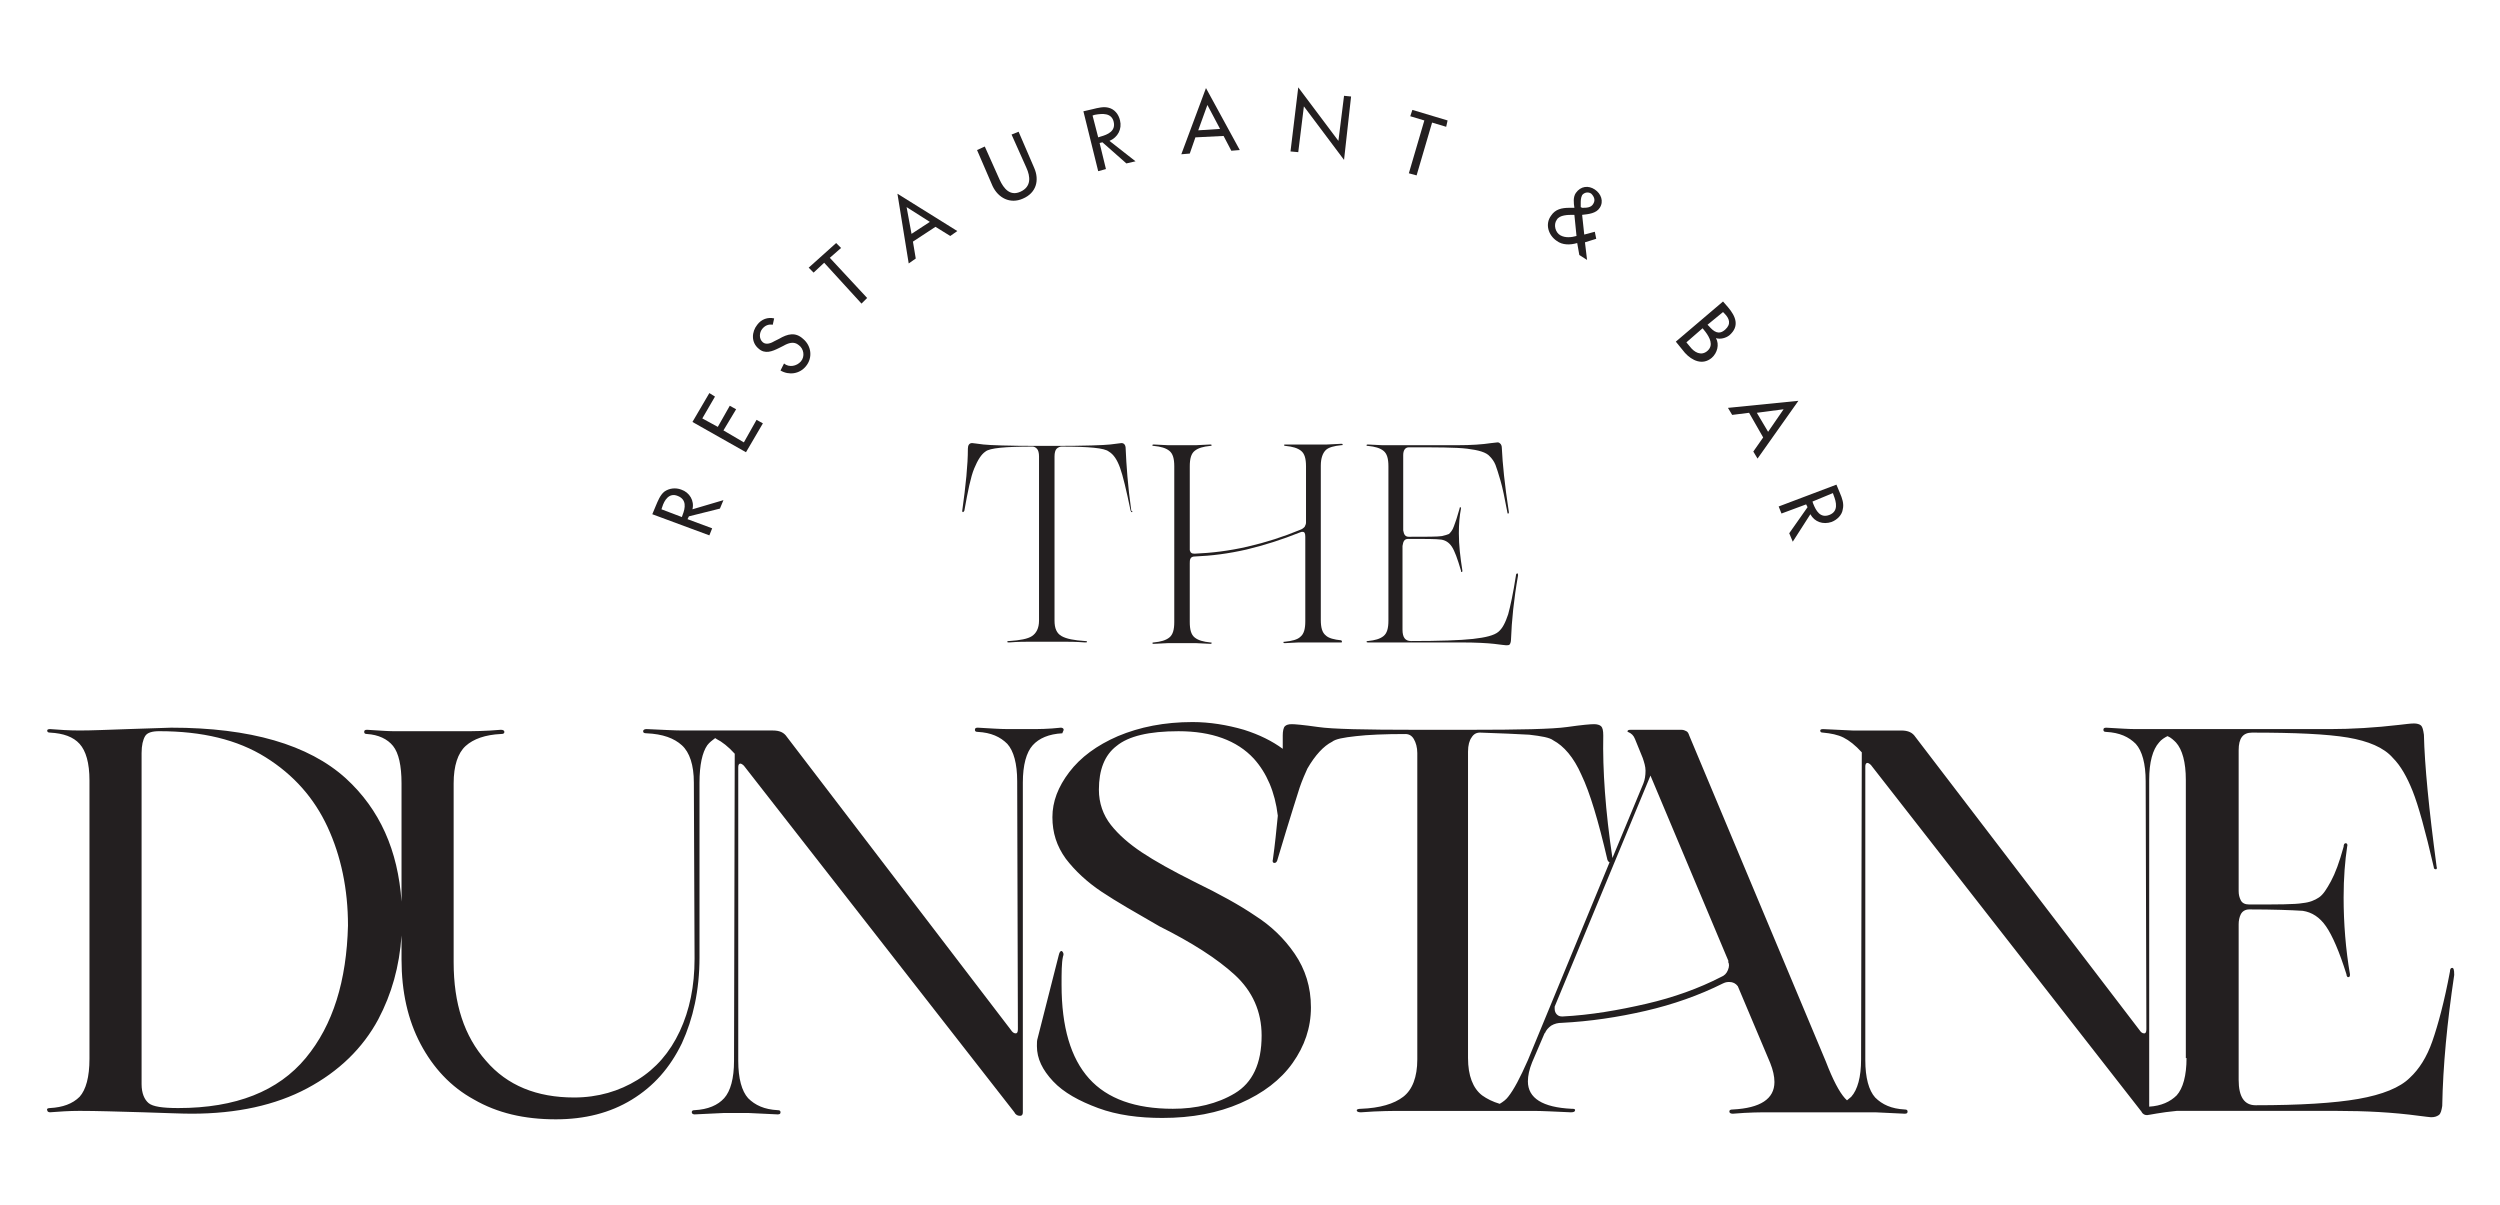 <?xml version="1.0" encoding="utf-8"?>
<!-- Generator: Adobe Illustrator 23.1.1, SVG Export Plug-In . SVG Version: 6.00 Build 0)  -->
<svg version="1.1" id="Layer_1" xmlns="http://www.w3.org/2000/svg" xmlns:xlink="http://www.w3.org/1999/xlink" x="0px" y="0px"
	 viewBox="0 0 354.9 171" style="enable-background:new 0 0 354.9 171;" xml:space="preserve">
<style type="text/css">
	.st0{fill:#231F20;}
</style>
<g>
	<defs>
		<rect id="SVGID_1_" x="-109.5" y="-323.7" width="576" height="846"/>
	</defs>
	<clipPath id="SVGID_2_">
		<use xlink:href="#SVGID_1_"  style="overflow:visible;"/>
	</clipPath>
</g>
<g>
	<path class="st0" d="M151,103.6c0-0.2-0.2-0.3-0.4-0.3c-1.8,0.2-3.2,0.2-4.2,0.2H143c-1,0-2.4-0.1-4.2-0.2c-0.3,0-0.4,0.1-0.4,0.3
		c0,0.2,0.1,0.3,0.4,0.3c1.9,0.1,3.2,0.7,4.2,1.7c0.9,1,1.4,2.8,1.4,5.3l0.1,35.2c0,0.4-0.1,0.6-0.3,0.6c-0.3,0-0.5-0.2-0.7-0.5
		l-31.8-41.6c-0.4-0.6-1-0.9-2-0.9h-5.8h-5.8h-1.3c-1,0-2.7-0.1-5-0.2c-0.3,0-0.5,0.1-0.5,0.3c0,0.2,0.1,0.3,0.5,0.3
		c2.3,0.1,3.9,0.7,5,1.7c1.1,1,1.7,2.8,1.7,5.3l0.1,25c0,3.9-0.7,7.3-2.1,10.3c-1.4,3-3.4,5.3-6,6.9c-2.6,1.6-5.6,2.5-9,2.5
		c-5.3,0-9.5-1.7-12.5-5.2c-3.1-3.5-4.6-8.1-4.6-14v-25.4c0-2.5,0.6-4.3,1.7-5.3c1.1-1,2.8-1.6,5-1.7c0.4,0,0.5-0.1,0.5-0.3
		c0-0.2-0.2-0.3-0.5-0.3c-2.3,0.2-4,0.2-5,0.2H55.8c-0.8,0-2-0.1-3.7-0.2c-0.3,0-0.4,0.1-0.4,0.3c0,0.2,0.1,0.3,0.4,0.3
		c1.6,0.1,2.9,0.7,3.7,1.7c0.8,1,1.2,2.8,1.2,5.3V128c-0.5-7.3-3.1-13.1-7.9-17.5c-5.3-4.8-13.6-7.2-24.8-7.2l-6.1,0.2
		c-2.9,0.1-5.2,0.2-6.9,0.2c-1.5,0-2.9-0.1-4.2-0.2c-0.3,0-0.4,0.1-0.4,0.2c0,0.2,0.1,0.3,0.4,0.3c1.9,0.1,3.3,0.6,4.2,1.6
		c0.9,1,1.4,2.7,1.4,5.2v39.5c0,2.6-0.5,4.4-1.4,5.4c-1,1-2.4,1.5-4.2,1.6c-0.3,0-0.5,0.1-0.4,0.3c0,0.2,0.2,0.3,0.4,0.3
		c1.3-0.1,2.7-0.2,4.2-0.2c2.4,0,5.4,0.1,9,0.2c3.2,0.1,5.5,0.2,6.9,0.2c6.4,0,11.9-1.2,16.4-3.6c4.5-2.4,7.9-5.7,10.1-9.8
		c1.9-3.6,3-7.5,3.3-11.9v3.4c0,4.6,0.9,8.6,2.7,12c1.8,3.4,4.3,6.1,7.6,7.9c3.3,1.9,7.1,2.8,11.6,2.8c4.1,0,7.7-0.9,10.8-2.8
		c3.1-1.9,5.4-4.5,7.1-8c1.6-3.5,2.5-7.5,2.5-12.2v-24.8c0-2.5,0.4-4.3,1.1-5.3c0.3-0.4,0.7-0.7,1.1-1c0.1,0,0.1,0,0.2,0.1
		c0.8,0.4,1.7,1.1,2.6,2.1l-0.1,43.6c0,2.5-0.5,4.3-1.4,5.3c-0.9,1-2.3,1.6-4.2,1.7c-0.3,0-0.4,0.1-0.4,0.3c0,0.2,0.2,0.3,0.4,0.3
		l4.2-0.2h3.4l4.2,0.2c0.3,0,0.4-0.1,0.4-0.3c0-0.2-0.1-0.3-0.4-0.3c-1.9-0.1-3.2-0.7-4.2-1.7c-0.9-1-1.4-2.8-1.4-5.3v-41.7
		c0-0.3,0.1-0.5,0.3-0.5c0.1,0,0.3,0.1,0.5,0.3l38.4,49.2c0.2,0.4,0.5,0.5,0.8,0.5c0.3,0,0.4-0.2,0.4-0.5v-46.8
		c0-2.5,0.5-4.3,1.4-5.3c0.9-1,2.3-1.6,4.2-1.7C150.9,103.8,151,103.7,151,103.6 M43.4,150.2c-3.9,4.7-9.9,7.1-18.1,7.1
		c-2.2,0-3.6-0.2-4.2-0.7s-1-1.4-1-2.7v-47c0-1.1,0.2-1.9,0.5-2.4c0.3-0.5,1-0.7,2-0.7c6.1,0,11.1,1.2,15.1,3.7
		c4,2.5,6.9,5.8,8.8,9.9c1.9,4.1,2.9,8.8,2.9,14C49.2,139.2,47.3,145.5,43.4,150.2"/>
	<path class="st0" d="M348.1,137.4c-0.2,0-0.3,0.2-0.3,0.5c-0.8,4.3-1.7,7.6-2.5,9.9c-0.8,2.3-1.9,4-3.2,5.2c-1.4,1.4-3.9,2.4-7.3,3
		c-3.4,0.6-8.3,0.9-14.6,0.9c-1.6,0-2.4-1.2-2.4-3.6v-22.1c0-0.5,0.1-1,0.3-1.4c0.2-0.4,0.6-0.7,1.2-0.7c3.4,0,6,0.1,7.6,0.2
		c1.3,0.2,2.4,0.9,3.3,2.2c0.9,1.3,1.9,3.6,2.9,6.8c0,0.3,0.2,0.5,0.3,0.4c0.2,0,0.2-0.2,0.2-0.4c-0.6-3.5-0.9-7.2-0.9-10.9
		c0-2.8,0.2-5.2,0.5-7.2c0.1-0.3,0-0.5-0.2-0.5c-0.2,0-0.3,0.2-0.3,0.5c-0.6,2.2-1.2,3.8-1.8,4.9c-0.6,1.1-1.1,1.9-1.7,2.3
		c-0.6,0.4-1.3,0.7-2.3,0.8c-1.1,0.2-3.6,0.2-7.6,0.2c-0.6,0-1-0.2-1.2-0.6c-0.2-0.4-0.3-0.8-0.3-1.3v-20c0-1.7,0.6-2.5,1.9-2.5
		c6.1,0,10.6,0.2,13.6,0.7c2.9,0.5,5.1,1.4,6.4,2.9c1.1,1.1,2,2.7,2.8,4.7c0.8,2,1.8,5.6,3,10.8c0,0.2,0.1,0.3,0.3,0.3
		c0.1,0,0.2-0.1,0.1-0.4c-1.1-8.2-1.7-14.4-1.8-18.7c-0.1-0.7-0.2-1.1-0.4-1.3c-0.2-0.2-0.6-0.3-1-0.3c-0.5,0-1.2,0.1-2.1,0.2
		c-3.4,0.4-6.8,0.6-9.9,0.6h-19.5h-6.7h-1.3c-1,0-2.4-0.1-4.2-0.2c-0.3,0-0.4,0.1-0.4,0.3c0,0.2,0.1,0.3,0.4,0.3
		c1.9,0.1,3.2,0.7,4.2,1.7c0.9,1,1.4,2.8,1.4,5.3l0.1,35.2c0,0.4-0.1,0.6-0.3,0.6c-0.3,0-0.5-0.2-0.7-0.5l-31.8-41.6
		c-0.4-0.6-1-0.9-2-0.9h-6.9l-4.2-0.2c-0.3,0-0.4,0.1-0.4,0.2c0,0.2,0.1,0.3,0.4,0.3c1.1,0.1,2.1,0.3,2.9,0.7
		c0.8,0.4,1.7,1.1,2.6,2.1l-0.1,43.6c0,2.5-0.5,4.3-1.4,5.3c-0.2,0.2-0.4,0.3-0.6,0.5c-0.1-0.1-0.2-0.2-0.3-0.3
		c-0.8-0.9-1.7-2.6-2.7-5.2l-19.4-46.3c-0.1-0.3-0.2-0.5-0.4-0.6c-0.2-0.1-0.4-0.2-0.7-0.2h-7.2c-0.2,0-0.3,0-0.4,0.1
		c-0.1,0.1-0.1,0.1,0,0.2c0.5,0.2,0.8,0.5,1,1l1.1,2.7c0.2,0.6,0.4,1.2,0.4,1.8c0,0.7-0.1,1.3-0.3,1.8l-4.4,10.6
		c-1-6.7-1.4-12.5-1.3-17.4c0-0.7-0.1-1.1-0.3-1.3c-0.2-0.2-0.6-0.3-1-0.3c-0.5,0-1.7,0.1-3.8,0.4c-2.1,0.3-6.7,0.4-14,0.4h-7.4
		c-7.3,0-12-0.1-14-0.4c-2.1-0.3-3.3-0.4-3.7-0.4c-0.5,0-0.8,0.1-1,0.3c-0.2,0.2-0.3,0.7-0.3,1.3c0,0.6,0,1.2,0,1.9
		c-1.5-1.1-3.3-2-5.5-2.7c-2.4-0.7-4.9-1.1-7.3-1.1c-4,0-7.5,0.7-10.6,2c-3,1.3-5.3,3-6.9,5.1c-1.6,2.1-2.4,4.2-2.4,6.4
		c0,2.2,0.6,4.1,1.9,5.9c1.3,1.7,3,3.3,5.1,4.7c2.1,1.4,4.9,3,8.2,4.9c4.6,2.3,8.2,4.6,10.7,6.9c2.5,2.3,3.8,5.2,3.8,8.6
		c0,4-1.3,6.7-3.8,8.2c-2.5,1.5-5.5,2.2-8.8,2.2c-5.3,0-9.3-1.4-11.9-4.3c-2.6-2.9-3.9-7.3-3.9-13.3c0-1.7,0-3.1,0.2-4
		c0.1-0.3,0.1-0.4,0-0.6c-0.1-0.1-0.1-0.2-0.2-0.2c-0.2,0-0.3,0.2-0.4,0.6l-3,11.8c-0.1,0.3-0.1,0.6-0.1,1.1c0,1.8,0.8,3.4,2.3,5
		c1.5,1.6,3.7,2.8,6.4,3.8c2.7,1,5.8,1.4,9.1,1.4c4.2,0,7.9-0.7,11.1-2.1c3.2-1.4,5.7-3.3,7.4-5.7c1.7-2.4,2.6-5,2.6-7.9
		c0-2.9-0.8-5.4-2.3-7.6c-1.5-2.2-3.4-4-5.6-5.4c-2.2-1.5-5.1-3.1-8.6-4.8c-3.2-1.6-5.7-3-7.5-4.2c-1.8-1.2-3.3-2.5-4.4-3.9
		c-1.1-1.4-1.7-3.1-1.7-5c0-2.8,0.8-4.9,2.5-6.2c1.7-1.4,4.6-2.1,8.8-2.1c4.7,0,8.3,1.3,10.7,3.9c1.8,2,3,4.7,3.4,8.1
		c-0.2,2-0.4,4.1-0.7,6.2c-0.1,0.3,0,0.5,0.2,0.5c0.2,0,0.3-0.1,0.4-0.3c0.1-0.4,2.2-7.3,3.2-10.4c0.3-0.9,0.9-2.3,1.1-2.7
		c1.1-1.9,2.3-3.2,3.5-3.8c0.5-0.4,1.6-0.6,3.4-0.8c1.7-0.2,4.1-0.3,7-0.3c0.5,0,0.9,0.2,1.2,0.7c0.3,0.5,0.5,1.2,0.5,2v43.5
		c0,2.5-0.7,4.3-2,5.3c-1.3,1-3.3,1.6-6,1.7c-0.4,0-0.6,0.1-0.6,0.2c0,0.2,0.2,0.3,0.6,0.3c2.6-0.2,4.6-0.2,6-0.2h11.4
		c0.1,0,0.2,0,0.2,0l6.4,0h0.5c1.2,0,3,0.1,5.3,0.2c0.4,0,0.6-0.1,0.6-0.3c0-0.2-0.2-0.2-0.5-0.2c-4.1-0.2-6.2-1.5-6.2-3.9
		c0-0.8,0.2-1.7,0.6-2.7l1.8-4.2v0.1c0.2-0.5,0.5-0.8,0.9-1.1c0.5-0.3,1-0.4,1.5-0.4c4-0.2,8-0.8,11.9-1.7c3.9-0.9,7.6-2.2,11-3.9
		c0.4-0.2,0.7-0.2,0.9-0.2c0.5,0,0.9,0.2,1.2,0.6l4.6,10.9c0.4,1,0.6,1.9,0.6,2.7c0,2.4-2,3.7-5.9,3.9c-0.4,0-0.5,0.1-0.5,0.3
		c0,0.2,0.2,0.3,0.5,0.3c2.3-0.2,4-0.2,5.2-0.2h7h8l4.2,0.2c0.3,0,0.4-0.1,0.4-0.3c0-0.2-0.1-0.3-0.4-0.3c-1.9-0.1-3.2-0.7-4.2-1.7
		c-0.9-1-1.4-2.8-1.4-5.3v-41.7c0-0.3,0.1-0.5,0.3-0.5c0.1,0,0.3,0.1,0.5,0.3l38.4,49.2c0.2,0.4,0.5,0.5,0.8,0.5
		c0.2,0,2-0.4,4.2-0.6c0,0,0.1,0,0.1,0h22.7c4,0,7.9,0.2,11.6,0.7c0.9,0.1,1.5,0.2,1.7,0.2c0.5,0,0.8-0.1,1.1-0.3
		c0.3-0.2,0.4-0.7,0.5-1.3c0.1-5.7,0.7-11.9,1.7-18.6C348.4,137.6,348.3,137.4,348.1,137.4 M216.9,150.5c-1.1,2.5-2,4.2-2.8,5.2
		c-0.3,0.4-0.7,0.7-1.2,1c-1-0.3-1.8-0.7-2.5-1.2c-1.3-1-2-2.8-2-5.3v-43.5c0-0.9,0.2-1.6,0.5-2c0.3-0.5,0.7-0.7,1.2-0.7
		c2.9,0.1,5.3,0.2,7,0.3c1.7,0.2,2.9,0.4,3.4,0.8c1.5,0.8,2.9,2.4,4,4.9c1.2,2.5,2.4,6.5,3.7,12.1c0.1,0.2,0.2,0.3,0.3,0.3
		L216.9,150.5z M245.3,137.7c-0.2,0.5-0.5,0.8-1,1c-3.1,1.6-6.7,2.9-10.6,3.8s-7.9,1.6-11.9,1.8c-0.4,0-0.6-0.1-0.8-0.3
		c-0.2-0.2-0.3-0.5-0.3-0.8v-0.3l13.6-32.8l11.1,26.4h-0.1C245.5,136.8,245.5,137.2,245.3,137.7 M310.4,150.2c0,2.5-0.5,4.3-1.4,5.3
		c-0.9,0.9-2.2,1.5-3.9,1.6v-46.4c0-2.5,0.5-4.3,1.4-5.3c0.3-0.4,0.8-0.7,1.2-0.9c0.5,0.2,0.9,0.6,1.2,0.9c0.9,1,1.4,2.8,1.4,5.3
		V150.2z"/>
	<path class="st0" d="M160.7,72.7c-0.1,0-0.1,0-0.2-0.2c-0.6-2.9-1.1-5-1.5-6.1c-0.4-1.1-0.9-1.9-1.6-2.3c-0.6-0.5-2.8-0.7-6.7-0.7
		c-0.2,0-0.5,0.1-0.7,0.3c-0.2,0.2-0.3,0.6-0.3,1.1v23.3c0,1.1,0.3,1.8,1,2.2c0.7,0.4,1.8,0.6,3.3,0.7c0.2,0,0.3,0,0.3,0.1
		c0,0,0,0.1-0.1,0.1c-0.1,0-0.1,0-0.2,0c-1.3-0.1-2.2-0.1-2.9-0.1h-4.9c-0.7,0-1.7,0-2.9,0.1c-0.1,0-0.2,0-0.2,0
		c-0.1,0-0.1-0.1-0.1-0.1c0-0.1,0.1-0.1,0.3-0.1c1.5-0.1,2.6-0.3,3.2-0.7c0.6-0.4,1-1.1,1-2.2V64.8c0-0.5-0.1-0.9-0.3-1.1
		c-0.2-0.2-0.4-0.3-0.6-0.3c-3.9,0-6.1,0.2-6.7,0.7c-0.6,0.4-1.1,1.2-1.6,2.4c-0.5,1.2-0.9,3.2-1.4,6c-0.1,0.1-0.1,0.2-0.2,0.2
		c-0.1,0-0.1-0.1-0.1-0.2c0.5-3.6,0.8-6.5,0.8-8.8c0-0.5,0.2-0.8,0.6-0.8c0.2,0,0.7,0.1,1.6,0.2c0.9,0.1,3.5,0.2,7.9,0.2h2.2
		c4.3,0,7-0.1,7.9-0.2c0.9-0.1,1.5-0.2,1.6-0.2c0.4,0,0.6,0.3,0.6,0.8c0.1,2.3,0.3,5.3,0.8,8.8C160.8,72.6,160.8,72.7,160.7,72.7"/>
	<path class="st0" d="M190.5,91.1c0,0.1,0,0.1-0.1,0.1c-0.3,0-0.6,0-0.8,0l-1.2,0h-4l-2,0.1c-0.1,0-0.2,0-0.2-0.1
		c0-0.1,0-0.1,0.2-0.1c1-0.1,1.8-0.3,2.2-0.7c0.5-0.4,0.7-1.1,0.7-2.2v-12c0-0.5-0.1-0.7-0.4-0.7c-0.1,0-0.2,0-0.4,0.1
		c-2.5,1-5,1.8-7.5,2.4c-2.6,0.6-5,0.9-7.4,1c-0.3,0-0.5,0.1-0.6,0.3c-0.1,0.2-0.1,0.4-0.1,0.7v8.3c0,1.1,0.2,1.8,0.7,2.2
		c0.5,0.4,1.2,0.6,2.2,0.7c0.2,0,0.2,0,0.2,0.1c0,0.1-0.1,0.1-0.2,0.1l-2-0.1h-4l-2,0.1c-0.1,0-0.2,0-0.2-0.1c0-0.1,0.1-0.1,0.2-0.1
		c1-0.1,1.7-0.3,2.2-0.7c0.5-0.4,0.7-1.1,0.7-2.2V66.2c0-1.1-0.2-1.8-0.7-2.2c-0.5-0.4-1.2-0.6-2.2-0.7c-0.2,0-0.2,0-0.2-0.1
		c0-0.1,0.1-0.1,0.2-0.1l2,0.1h4l2-0.1c0.1,0,0.2,0,0.2,0.1c0,0.1-0.1,0.1-0.2,0.1c-1,0.1-1.7,0.3-2.2,0.7c-0.5,0.4-0.7,1.1-0.7,2.2
		v11.9c0.1,0.4,0.3,0.5,0.7,0.5c2.4-0.1,4.9-0.4,7.5-1c2.6-0.6,5.1-1.4,7.5-2.4c0.3-0.1,0.5-0.3,0.6-0.4c0.1-0.2,0.2-0.4,0.2-0.6v-8
		c0-1.1-0.2-1.8-0.7-2.2c-0.5-0.4-1.2-0.6-2.2-0.7c-0.1,0-0.2,0-0.2-0.1c0-0.1,0-0.1,0.1-0.1c0.3,0,0.6,0,0.8,0l1.2,0h4l2-0.1
		c0.1,0,0.2,0,0.2,0.1c0,0.1,0,0.1-0.2,0.1c-1,0.1-1.8,0.3-2.2,0.7c-0.4,0.4-0.7,1.1-0.7,2.2v21.9c0,1.1,0.2,1.8,0.7,2.2
		c0.4,0.4,1.2,0.6,2.2,0.7C190.5,91,190.5,91,190.5,91.1"/>
	<path class="st0" d="M194.2,91.2c-0.1,0-0.2,0-0.2-0.1c0-0.1,0.1-0.1,0.2-0.1c1-0.1,1.7-0.3,2.2-0.7c0.5-0.4,0.7-1.1,0.7-2.2V66.2
		c0-1.1-0.2-1.8-0.7-2.2c-0.5-0.4-1.2-0.6-2.2-0.7c-0.2,0-0.2,0-0.2-0.1c0-0.1,0.1-0.1,0.2-0.1l2,0.1H207c1.8,0,3.4-0.1,4.7-0.3
		l0.9-0.1c0.2,0,0.3,0.1,0.4,0.2c0.1,0.1,0.2,0.3,0.2,0.6c0.1,2.2,0.4,5.2,1,9.1c0,0.1,0,0.2-0.1,0.2c-0.1,0-0.1,0-0.1-0.1
		c-0.4-2.1-0.7-3.6-1-4.6c-0.3-1-0.5-1.7-0.7-2.2s-0.5-0.9-0.8-1.2c-0.5-0.6-1.6-0.9-3.2-1.1c-1.6-0.2-4.4-0.2-8.3-0.2
		c-0.5,0-0.8,0.4-0.8,1.1v10.7c0.1,0.6,0.3,0.9,0.8,0.9c2.5,0,4.1,0,4.7-0.1c0.4-0.1,0.8-0.2,1-0.3c0.2-0.2,0.5-0.5,0.7-1.1
		c0.2-0.5,0.5-1.4,0.8-2.5c0-0.2,0.1-0.2,0.1-0.2c0.1,0,0.1,0.1,0.1,0.2c-0.2,1-0.3,2.2-0.3,3.5c0,1.7,0.2,3.4,0.5,5.3
		c0,0.1,0,0.2-0.1,0.2c-0.1,0-0.1-0.1-0.1-0.2c-0.5-1.7-0.9-2.8-1.3-3.4c-0.4-0.6-0.9-0.9-1.5-1c-0.7-0.1-2.3-0.1-4.7-0.1
		c-0.5,0-0.7,0.3-0.8,1v11.9c0,1.1,0.4,1.6,1.2,1.6c4,0,7-0.1,8.8-0.3c1.8-0.2,3-0.5,3.6-1c0.6-0.5,1-1.3,1.4-2.5
		c0.3-1.1,0.7-2.9,1.1-5.5c0-0.2,0.1-0.3,0.2-0.3c0.1,0,0.1,0.1,0.1,0.3c-0.6,3.4-0.9,6.4-1,9.1c0,0.3-0.1,0.6-0.2,0.7
		c-0.1,0.1-0.3,0.1-0.5,0.1c-0.2,0-0.8-0.1-1.7-0.2c-0.9-0.1-2.5-0.2-4.7-0.2h-11.4L194.2,91.2z"/>
	<path class="st0" d="M102.7,71l-0.5,1.2l-4.4,1.1l-0.2,0.4l3.5,1.3l-0.4,1L92.6,73l0.5-1.2c0.3-0.7,0.6-1.5,1.2-2
		c0.7-0.5,1.6-0.6,2.4-0.3c1.2,0.4,1.9,1.6,1.6,2.8L102.7,71z M96.8,73.4l0.1-0.3c0.4-1,0.6-2.2-0.7-2.7C95,69.9,94.3,71,94,72
		l-0.1,0.3L96.8,73.4z"/>
	<polygon class="st0" points="98.3,59.9 100.7,55.8 101.5,56.3 99.7,59.4 101.9,60.6 103.6,57.6 104.5,58.1 102.7,61.1 105.6,62.8 
		107.4,59.6 108.3,60.1 105.9,64.2 	"/>
	<path class="st0" d="M109.7,46.1c-0.6-0.1-1.1,0.1-1.5,0.6c-0.4,0.5-0.5,1.4,0.1,1.9c0.5,0.4,1.2,0.1,1.7-0.2l0.6-0.3
		c1.2-0.7,2.3-1,3.4,0c1.2,1,1.4,2.7,0.4,3.9c-0.9,1.1-2.4,1.3-3.6,0.6l0.5-1c0.7,0.6,1.8,0.4,2.4-0.3c0.6-0.7,0.4-1.8-0.3-2.3
		c-0.7-0.6-1.5-0.3-2.2,0.1l-0.6,0.3c-1,0.5-2,0.9-2.9,0.1c-1.1-0.9-1-2.4-0.2-3.4c0.6-0.8,1.5-1.1,2.4-0.9L109.7,46.1z"/>
	<polygon class="st0" points="123.1,42.3 122.3,43.1 117,37.3 115.5,38.7 114.8,38 118.7,34.5 119.4,35.2 117.8,36.6 	"/>
	<path class="st0" d="M129.6,34.3l0.4,2.4l-1,0.7l-1.6-9.9l8.5,5.3l-1,0.7l-2.1-1.3L129.6,34.3z M128.7,29.4l0.7,3.8l2.6-1.7
		L128.7,29.4z"/>
	<path class="st0" d="M139.8,20.8l2.1,4.7c0.6,1.3,1.5,2.4,3,1.7c1.5-0.7,1.4-2.1,0.8-3.4l-2.1-4.7l1-0.4l2.2,5.1
		c0.8,1.8,0.3,3.6-1.6,4.4c-1.8,0.8-3.5-0.1-4.3-1.8l-2.2-5.1L139.8,20.8z"/>
	<path class="st0" d="M161.2,22.9l-1.3,0.3l-3.4-3l-0.4,0.1L157,24l-1.1,0.3l-2.1-8.5l1.3-0.3c0.8-0.2,1.6-0.4,2.3-0.2
		c0.8,0.2,1.4,0.9,1.6,1.8c0.3,1.2-0.3,2.4-1.5,2.9L161.2,22.9z M155.9,19.5l0.3-0.1c1.1-0.3,2.2-0.8,1.9-2.1
		c-0.3-1.3-1.6-1.2-2.7-1l-0.3,0.1L155.9,19.5z"/>
	<path class="st0" d="M169.7,19.5l-0.8,2.3l-1.2,0.1l3.5-9.4l4.8,8.8l-1.2,0.1l-1.1-2.1L169.7,19.5z M171.4,14.9l-1.3,3.6l3.1-0.2
		L171.4,14.9z"/>
	<polygon class="st0" points="184.3,12.4 190,20 190.8,13.6 191.8,13.7 190.8,22.7 185.1,15.1 184.3,21.6 183.2,21.5 	"/>
	<polygon class="st0" points="201.1,24.9 200,24.6 202.2,17.1 200.2,16.5 200.5,15.6 205.5,17.1 205.3,18 203.3,17.4 	"/>
	<path class="st0" d="M223.9,34.5c-1,0.3-2.1,0.3-2.9-0.3c-1.2-0.8-1.7-2.4-0.8-3.6c0.6-0.9,1.5-1.1,2.6-1.1l0.7,0
		c-0.1-0.7-0.2-1.5,0.2-2.1c0.7-1,1.8-1.1,2.7-0.5c0.9,0.6,1.3,1.7,0.7,2.6c-0.5,0.8-1.6,0.9-2.5,1l0.3,2.8l1.5-0.4l0.2,1l-1.6,0.5
		l0.3,2.5l-1.1-0.7L223.9,34.5z M223.3,30.5c-0.7,0-1.9,0-2.3,0.7c-0.5,0.7-0.2,1.8,0.5,2.2c0.7,0.4,1.6,0.3,2.3,0.1l-0.3-3
		L223.3,30.5z M224.6,29.5c0.6,0,1.3,0,1.6-0.6c0.3-0.5,0.1-1-0.3-1.4c-0.4-0.3-1-0.2-1.3,0.2c-0.2,0.4-0.2,0.8-0.2,1.2l0,0.5
		L224.6,29.5z"/>
	<path class="st0" d="M244.6,42.8l0.7,0.8c1.1,1.3,1.7,2.7,0.2,4c-0.5,0.4-1.3,0.6-1.9,0.4l0,0c0.5,0.9,0.2,2.1-0.6,2.8
		c-1.3,1.1-2.8,0.4-3.8-0.7l-1.3-1.6L244.6,42.8z M239.4,48.6l0.5,0.6c0.6,0.8,1.6,1.4,2.5,0.6c0.9-0.8,0.3-1.9-0.3-2.7l-0.4-0.5
		L239.4,48.6z M242.4,46.1l0.2,0.2c0.7,0.8,1.4,1.3,2.3,0.5c0.9-0.8,0.6-1.6-0.1-2.3l-0.2-0.2L242.4,46.1z"/>
	<path class="st0" d="M248.3,58.6l-2.4,0.3l-0.6-1l10-1l-5.8,8.2l-0.6-1l1.4-2L248.3,58.6z M253.2,58.1l-3.8,0.5l1.6,2.7L253.2,58.1
		z"/>
	<path class="st0" d="M254.5,76.9l-0.5-1.2l2.6-3.7l-0.2-0.4l-3.5,1.3l-0.4-1l8.2-3.1l0.5,1.2c0.3,0.7,0.6,1.5,0.4,2.3
		c-0.1,0.8-0.8,1.5-1.6,1.8c-1.2,0.4-2.4,0-3-1.1L254.5,76.9z M257.3,71.2l0.1,0.3c0.4,1,1,2.1,2.3,1.6c1.3-0.5,1-1.8,0.6-2.8
		l-0.1-0.3L257.3,71.2z"/>
</g>
</svg>
